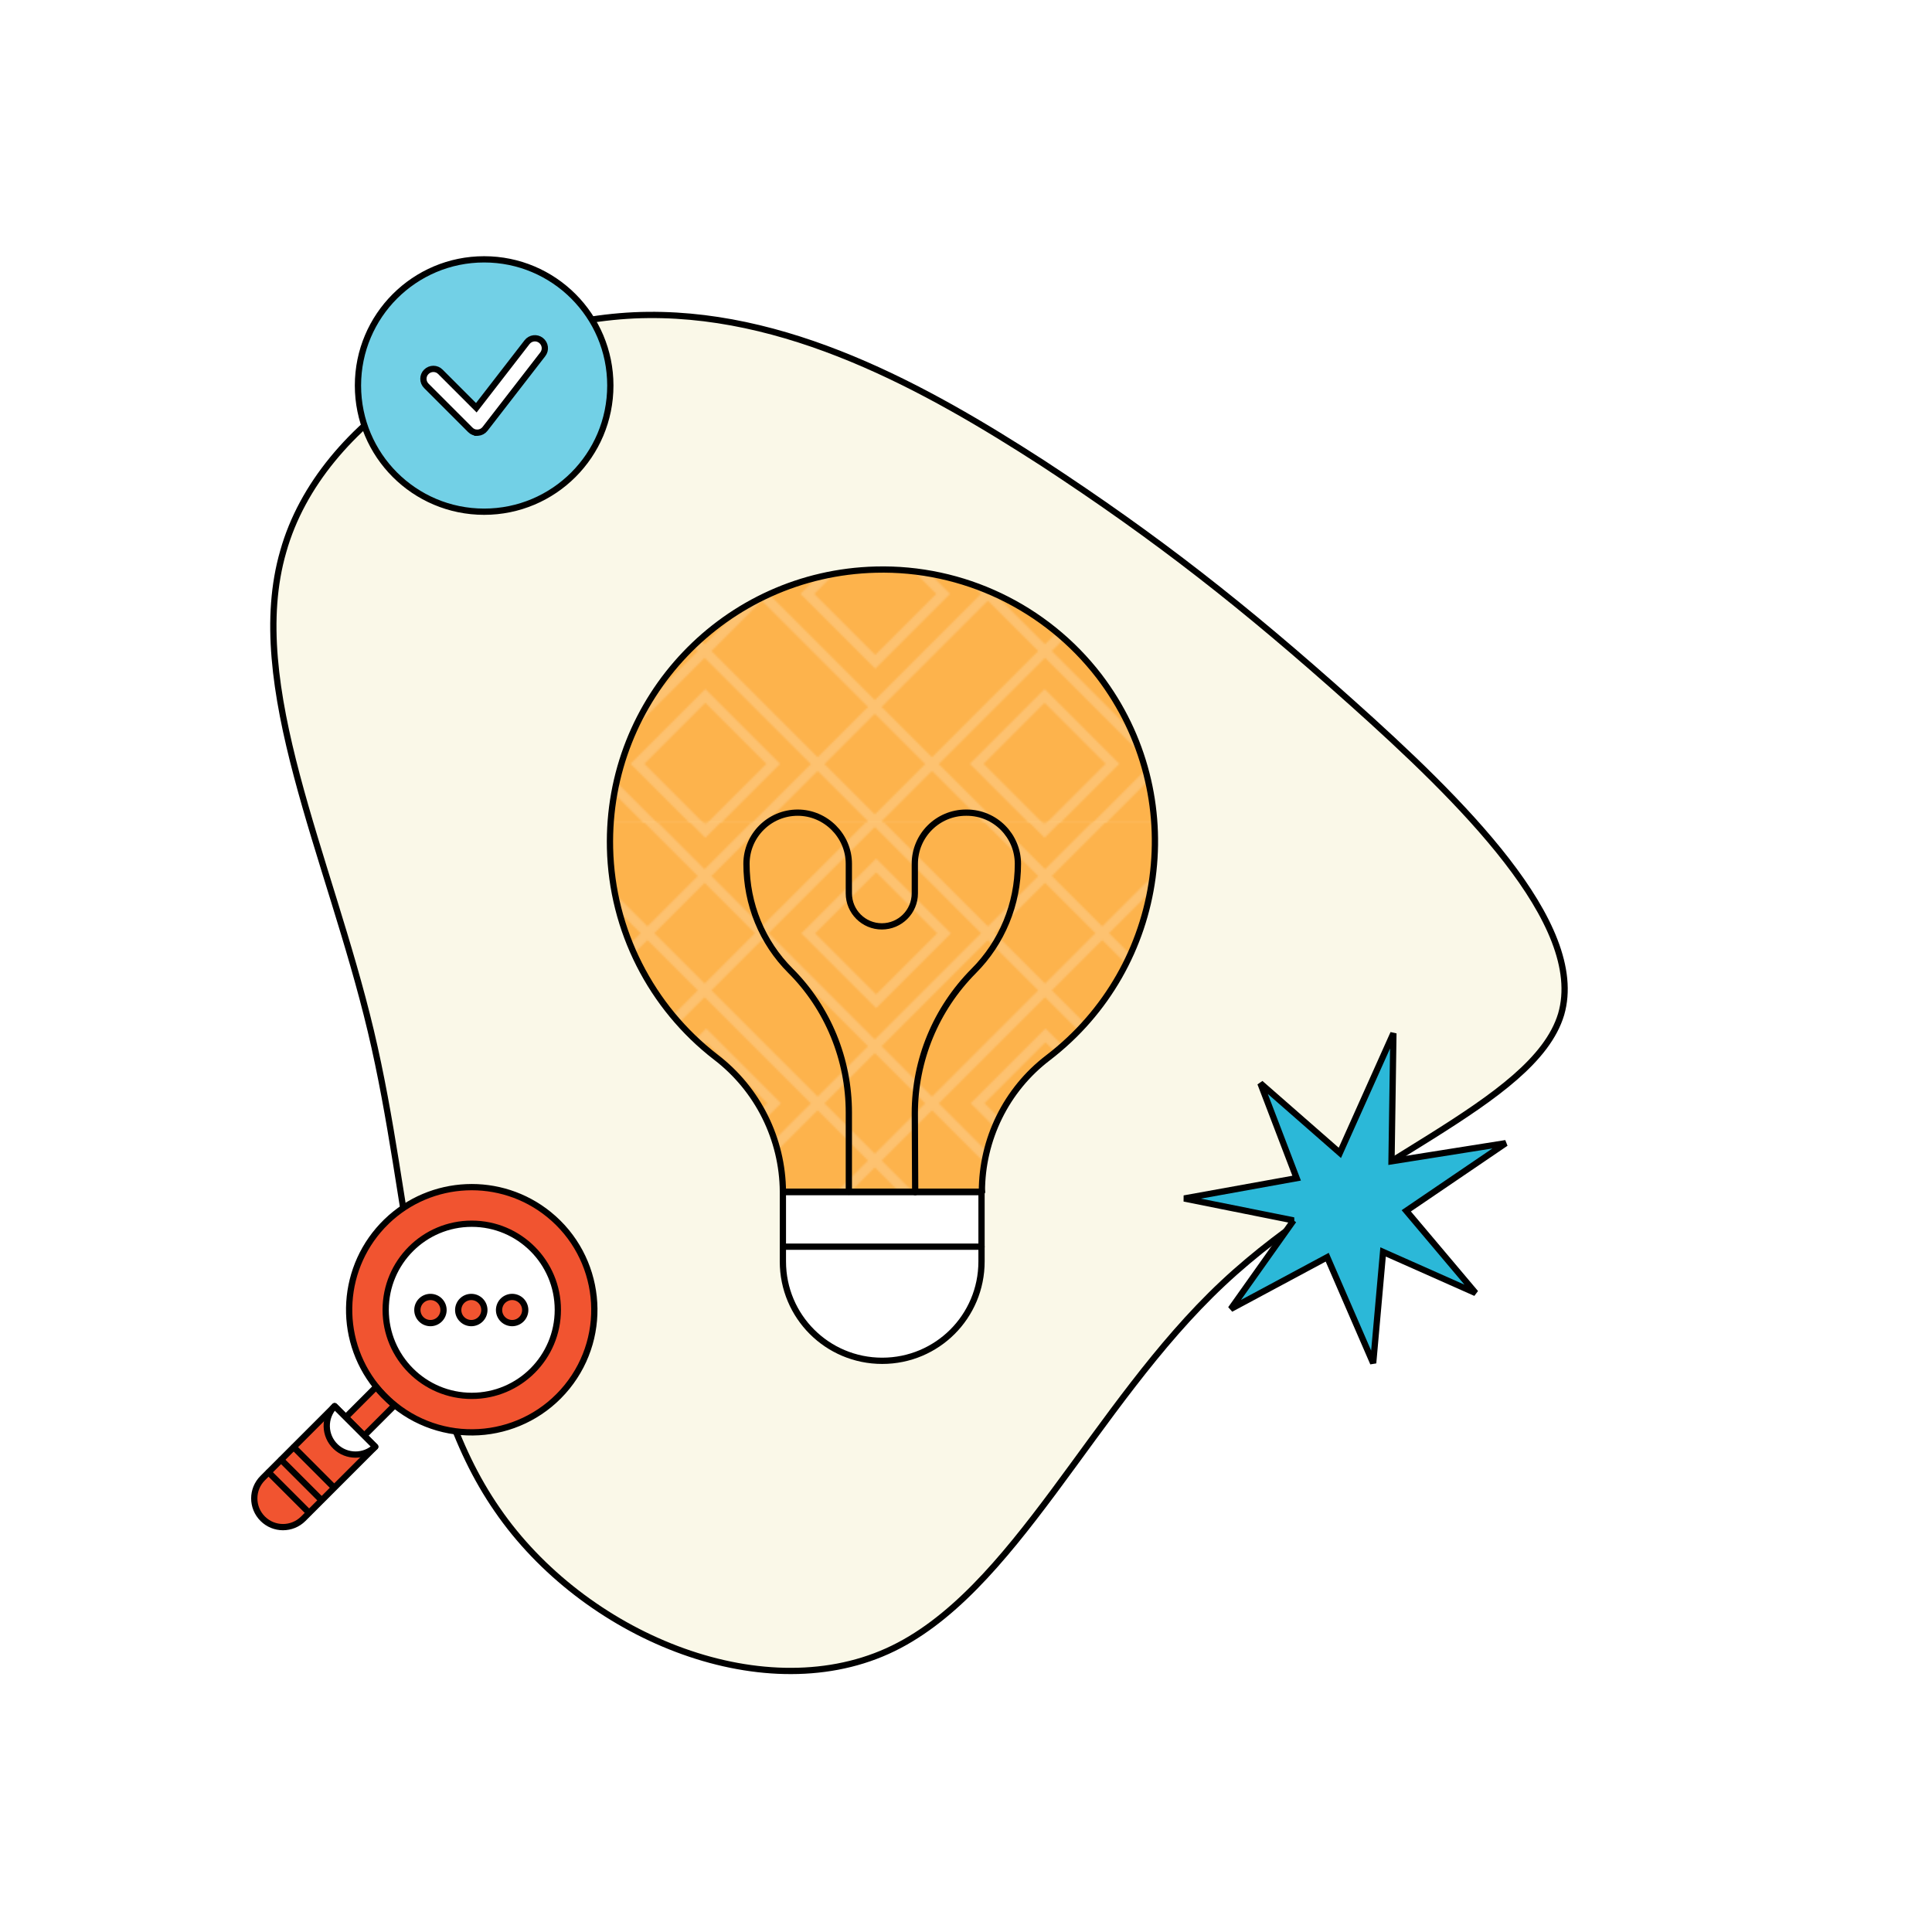 <?xml version="1.0" encoding="UTF-8"?>
<svg xmlns="http://www.w3.org/2000/svg" xmlns:xlink="http://www.w3.org/1999/xlink" id="Layer_1" viewBox="0 0 1080 1080">
  <defs>
    <style>.cls-1,.cls-2{fill:none;}.cls-3{fill:url(#Yellow_Pattern_Swatch_11);}.cls-3,.cls-4,.cls-5,.cls-6,.cls-7,.cls-8,.cls-9,.cls-10,.cls-2{stroke:#000;stroke-width:3.5px;}.cls-4,.cls-11,.cls-10{fill:#fff;}.cls-5{fill:#faf8e8;}.cls-6,.cls-9{fill:#f15430;}.cls-7{fill:#72d0e6;}.cls-8{fill:#2bb8d8;}.cls-12{fill:#fdb34c;}.cls-13{opacity:.2;}.cls-9,.cls-10,.cls-2{stroke-linejoin:round;}.cls-2{stroke-linecap:round;}</style>
    <pattern id="Yellow_Pattern_Swatch_11" x="0" y="0" width="379.96" height="379.96" patternTransform="translate(2200 -2200)" patternUnits="userSpaceOnUse" viewBox="0 0 379.96 379.96">
      <rect class="cls-1" y="0" width="379.96" height="379.96"></rect>
      <rect class="cls-12" y="0" width="379.96" height="379.96"></rect>
      <g class="cls-13">
        <polygon class="cls-1" points="157.07 350.94 128.05 379.96 184.31 379.96 185.2 379.07 157.07 350.94"></polygon>
        <polygon class="cls-1" points="0 320.27 0 373.97 26.85 347.12 0 320.27"></polygon>
        <polygon class="cls-1" points="2.54 379.07 3.43 379.96 59.69 379.96 30.67 350.94 2.54 379.07"></polygon>
        <polygon class="cls-1" points="94.27 312.89 60.18 346.99 93.15 379.96 95.38 379.96 128.36 346.99 94.27 312.89"></polygon>
        <polygon class="cls-1" points="0 193.88 0 211.53 40.45 251.99 0 292.44 0 310.06 58.09 251.97 0 193.88"></polygon>
        <polygon class="cls-1" points="192.84 379.07 193.73 379.96 249.99 379.96 220.98 350.94 192.84 379.07"></polygon>
        <polygon class="cls-1" points="283.92 312.89 249.83 346.98 282.8 379.96 285.03 379.96 318.01 346.98 283.92 312.89"></polygon>
        <polygon class="cls-1" points="90.05 93.62 61.92 65.49 2.54 124.87 30.67 153 90.05 93.62"></polygon>
        <polygon class="cls-1" points="122 61.67 93.87 33.54 65.74 61.67 93.87 89.8 122 61.67"></polygon>
        <polygon class="cls-1" points="160.89 347.12 189.02 375.25 217.15 347.12 189.02 318.99 160.89 347.12"></polygon>
        <polygon class="cls-1" points="90.05 220.02 30.67 160.64 2.54 188.77 61.92 248.15 90.05 220.02"></polygon>
        <polygon class="cls-1" points="125.82 255.79 97.69 283.92 157.07 343.3 185.2 315.17 125.82 255.79"></polygon>
        <polygon class="cls-1" points="0 129.97 0 183.67 26.85 156.82 0 129.97"></polygon>
        <polygon class="cls-1" points="157.07 153 185.2 124.87 125.82 65.49 97.69 93.62 157.07 153"></polygon>
        <polygon class="cls-1" points="0 3.57 0 20.81 40.94 61.76 0 102.7 0 119.76 58.09 61.67 0 3.57"></polygon>
        <polygon class="cls-1" points="93.87 223.84 65.74 251.97 93.87 280.1 122 251.97 93.87 223.84"></polygon>
        <polygon class="cls-1" points="2.54 315.17 30.67 343.3 90.05 283.92 61.92 255.79 2.54 315.17"></polygon>
        <polygon class="cls-1" points="0 219.26 0 284.71 32.72 251.99 0 219.26"></polygon>
        <polygon class="cls-1" points="223.35 251.99 189.26 217.9 155.17 251.99 189.26 286.08 223.35 251.99"></polygon>
        <path class="cls-1" d="m284.17,216.19l-59.37-59.37,59.37-59.37,59.37,59.37-59.37,59.37Zm-41.59-59.44l41.82,41.82,41.82-41.82-41.82-41.82-41.82,41.82Z"></path>
        <polygon class="cls-1" points="0 28.54 0 94.97 33.21 61.76 0 28.54"></polygon>
        <polygon class="cls-1" points="347.37 153 375.5 124.87 316.13 65.49 288 93.62 347.37 153"></polygon>
        <path class="cls-1" d="m93.87,97.44l59.37,59.37-59.37,59.37-59.37-59.37,59.37-59.37Zm.88,17.49l-41.82,41.82,41.82,41.82,41.82-41.82-41.82-41.82Z"></path>
        <polygon class="cls-1" points="217.15 156.82 189.02 128.69 160.89 156.82 189.02 184.95 217.15 156.82"></polygon>
        <polygon class="cls-1" points="280.35 220.02 220.98 160.64 192.84 188.77 252.22 248.15 280.35 220.02"></polygon>
        <path class="cls-1" d="m189.02,311.34l-59.37-59.37,59.37-59.37,59.37,59.37-59.37,59.37Zm-41.58-59.36l41.82,41.82,41.82-41.82-41.82-41.82-41.82,41.82Z"></path>
        <polygon class="cls-1" points="318.5 156.75 284.41 122.66 250.32 156.75 284.41 190.84 318.5 156.75"></polygon>
        <polygon class="cls-1" points="94.76 190.84 128.85 156.75 94.76 122.66 60.66 156.75 94.76 190.84"></polygon>
        <polygon class="cls-1" points="284.17 287.75 224.8 347.12 257.64 379.96 275.07 379.96 242.1 346.98 283.92 305.16 325.74 346.98 292.76 379.96 310.71 379.96 343.55 347.12 284.17 287.75"></polygon>
        <polygon class="cls-1" points="288 220.02 316.13 248.15 375.5 188.77 347.37 160.64 288 220.02"></polygon>
        <polygon class="cls-1" points="347.37 350.94 318.35 379.96 374.62 379.96 375.5 379.07 347.37 350.94"></polygon>
        <polygon class="cls-1" points="223.84 61.76 189.75 27.67 155.66 61.76 189.75 95.85 223.84 61.76"></polygon>
        <path class="cls-1" d="m189.02,121.04l-59.37-59.37L189.02,2.29l59.37,59.37-59.37,59.37Zm-41.09-59.29l41.82,41.82,41.82-41.82-41.82-41.82-41.82,41.82Z"></path>
        <polygon class="cls-1" points="220.98 153 280.35 93.62 252.22 65.49 192.84 124.87 220.98 153"></polygon>
        <polygon class="cls-1" points="185.2 188.77 157.07 160.64 97.69 220.02 125.82 248.15 185.2 188.77"></polygon>
        <polygon class="cls-1" points="312.3 61.67 284.17 33.54 256.04 61.67 284.17 89.8 312.3 61.67"></polygon>
        <polygon class="cls-1" points="93.87 287.75 34.5 347.12 67.33 379.96 85.42 379.96 52.45 346.99 94.27 305.17 136.09 346.99 103.11 379.96 120.41 379.96 153.25 347.12 93.87 287.75"></polygon>
        <polygon class="cls-1" points="319.95 251.97 379.32 311.34 379.96 310.71 379.96 292.76 378.92 293.81 337.1 251.99 378.92 210.17 379.96 211.21 379.96 193.23 379.32 192.6 319.95 251.97"></polygon>
        <polygon class="cls-1" points="344.83 251.99 378.92 286.08 379.96 285.03 379.96 218.94 378.92 217.9 344.83 251.99"></polygon>
        <polygon class="cls-1" points="351.19 156.82 379.32 184.95 379.96 184.31 379.96 129.32 379.32 128.69 351.19 156.82"></polygon>
        <polygon class="cls-1" points="316.13 255.79 288 283.92 347.37 343.3 375.5 315.17 316.13 255.79"></polygon>
        <polygon class="cls-1" points="284.17 223.84 256.04 251.97 284.17 280.1 312.3 251.97 284.17 223.84"></polygon>
        <polygon class="cls-1" points="310.06 0 292.26 0 283.92 8.34 275.58 0 258.28 0 284.17 25.89 310.06 0"></polygon>
        <polygon class="cls-1" points="316.13 57.85 373.97 0 317.71 0 288 29.72 316.13 57.85"></polygon>
        <polygon class="cls-1" points="345.32 61.76 379.41 95.85 379.96 95.29 379.96 28.22 379.41 27.66 345.32 61.76"></polygon>
        <polygon class="cls-1" points="319.95 61.67 379.32 121.04 379.96 120.41 379.96 103.02 379.41 103.57 337.59 61.76 379.41 19.94 379.96 20.49 379.96 2.93 379.32 2.29 319.95 61.67"></polygon>
        <polygon class="cls-1" points="284.53 0 283.31 0 283.92 .61 284.53 0"></polygon>
        <polygon class="cls-1" points="192.84 315.17 220.98 343.3 280.35 283.92 252.22 255.79 192.84 315.17"></polygon>
        <polygon class="cls-1" points="280.35 29.72 250.63 0 194.37 0 252.22 57.85 280.35 29.72"></polygon>
        <polygon class="cls-1" points="90.05 29.72 60.33 0 4.07 0 61.92 57.85 90.05 29.72"></polygon>
        <polygon class="cls-1" points="351.19 347.12 379.32 375.25 379.96 374.62 379.96 319.63 379.32 318.99 351.19 347.12"></polygon>
        <polygon class="cls-1" points="94.88 0 93.65 0 94.27 .61 94.88 0"></polygon>
        <polygon class="cls-1" points="119.76 0 102.61 0 94.27 8.34 85.92 0 67.98 0 93.87 25.89 119.76 0"></polygon>
        <polygon class="cls-1" points="125.82 57.85 183.67 0 127.41 0 97.69 29.72 125.82 57.85"></polygon>
        <path class="cls-11" d="m379.96,379.96h-5.34l.88-.88-28.13-28.13-29.02,29.02h-7.65l32.84-32.84-59.37-59.37-59.37,59.37,32.84,32.84h-7.65l-29.02-29.02-28.13,28.13.88.88h-9.41l.88-.88-28.13-28.13-29.02,29.02h-7.65l32.84-32.84-59.37-59.37-59.37,59.37,32.84,32.84h-7.65l-29.02-29.02-28.13,28.13.88.88H0v-5.99l26.85-26.85L0,320.27v-10.21l58.09-58.09L0,193.88v-10.21l26.85-26.85L0,129.97v-10.2l58.09-58.09L0,3.57V0h4.07l57.85,57.85,28.13-28.13L60.33,0h7.65l25.89,25.89L119.76,0h7.65l-29.72,29.72,28.13,28.13L183.67,0h10.7l57.85,57.85,28.13-28.13L250.63,0h7.65l25.89,25.89L310.06,0h7.65l-29.72,29.72,28.13,28.13L373.97,0h5.99v2.93l-.64-.64-59.37,59.37,59.37,59.37.64-.64v8.92l-.64-.64-28.13,28.13,28.13,28.13.64-.64v8.92l-.64-.64-59.37,59.37,59.37,59.37.64-.64v8.92l-.64-.64-28.13,28.13,28.13,28.13.64-.64v5.34Zm-32.59-219.32l-59.37,59.37,28.13,28.13,59.37-59.37-28.13-28.13Zm-249.68,59.37l28.13,28.13,59.37-59.37-28.13-28.13-59.37,59.37Zm55.55-63.2l-59.37-59.37-59.37,59.37,59.37,59.37,59.37-59.37Zm35.78,28.13l28.13-28.13-28.13-28.13-28.13,28.13,28.13,28.13Zm-59.37,67.02l59.37,59.37,59.37-59.37-59.37-59.37-59.37,59.37Zm122.57-3.82l28.13-28.13-59.37-59.37-28.13,28.13,59.37,59.37Zm31.95-31.95l59.37-59.37-59.37-59.37-59.37,59.37,59.37,59.37Zm3.82-122.57l59.37,59.37,28.13-28.13-59.37-59.37-28.13,28.13Zm-31.95-31.95l28.13,28.13,28.13-28.13-28.13-28.13-28.13,28.13Zm-63.2,63.2l28.13,28.13,59.37-59.37-28.13-28.13-59.37,59.37Zm-63.2-63.2l59.37,59.37,59.37-59.37L189.02,2.29l-59.37,59.37Zm-3.82,3.82l-28.13,28.13,59.37,59.37,28.13-28.13-59.37-59.37Zm-60.08-3.82l28.13,28.13,28.13-28.13-28.13-28.13-28.13,28.13Zm-35.07,91.33l59.37-59.37-28.13-28.13L2.54,124.87l28.13,28.13Zm31.24,95.15l28.13-28.13-59.37-59.37-28.13,28.13,59.37,59.37Zm28.13,35.78l-28.13-28.13L2.54,315.17l28.13,28.13,59.37-59.37Zm31.95-31.95l-28.13-28.13-28.13,28.13,28.13,28.13,28.13-28.13Zm63.2,63.2l-59.37-59.37-28.13,28.13,59.37,59.37,28.13-28.13Zm31.95,31.95l-28.13-28.13-28.13,28.13,28.13,28.13,28.13-28.13Zm63.2-63.2l-28.13-28.13-59.37,59.37,28.13,28.13,59.37-59.37Zm31.95-31.95l-28.13-28.13-28.13,28.13,28.13,28.13,28.13-28.13Zm35.07,91.33l28.13-28.13-59.37-59.37-28.13,28.13,59.37,59.37Z"></path>
        <polygon class="cls-11" points="102.61 0 94.88 0 94.27 .61 93.65 0 85.92 0 94.27 8.34 102.61 0"></polygon>
        <polygon class="cls-11" points="292.26 0 284.53 0 283.92 .61 283.31 0 275.58 0 283.92 8.34 292.26 0"></polygon>
        <polygon class="cls-11" points="94.27 305.17 52.45 346.99 85.42 379.96 93.15 379.96 60.18 346.99 94.27 312.89 128.36 346.99 95.38 379.96 103.11 379.96 136.09 346.99 94.27 305.17"></polygon>
        <polygon class="cls-11" points="283.92 305.16 242.1 346.98 275.07 379.96 282.8 379.96 249.83 346.98 283.92 312.89 318.01 346.98 285.03 379.96 292.76 379.96 325.74 346.98 283.92 305.16"></polygon>
        <path class="cls-11" d="m52.94,156.75l41.82-41.82,41.82,41.82-41.82,41.82-41.82-41.82Zm41.82-34.09l-34.09,34.09,34.09,34.09,34.09-34.09-34.09-34.09Z"></path>
        <path class="cls-11" d="m284.41,198.57l-41.82-41.82,41.82-41.82,41.82,41.82-41.82,41.82Zm-34.09-41.82l34.09,34.09,34.09-34.09-34.09-34.09-34.09,34.09Z"></path>
        <polygon class="cls-11" points="0 211.53 0 219.26 32.72 251.99 0 284.71 0 292.44 40.45 251.99 0 211.53"></polygon>
        <path class="cls-11" d="m189.26,293.81l-41.82-41.82,41.82-41.82,41.82,41.82-41.82,41.82Zm-34.09-41.82l34.09,34.09,34.09-34.09-34.09-34.09-34.09,34.09Z"></path>
        <polygon class="cls-11" points="337.1 251.99 378.92 293.81 379.96 292.76 379.96 285.03 378.92 286.08 344.83 251.99 378.92 217.9 379.96 218.94 379.96 211.21 378.92 210.17 337.1 251.99"></polygon>
        <polygon class="cls-11" points="0 20.81 0 28.54 33.21 61.76 0 94.97 0 102.7 40.94 61.76 0 20.81"></polygon>
        <path class="cls-11" d="m189.75,103.58l-41.82-41.82,41.82-41.82,41.82,41.82-41.82,41.82Zm-34.09-41.82l34.09,34.09,34.09-34.09-34.09-34.09-34.09,34.09Z"></path>
        <polygon class="cls-11" points="337.59 61.76 379.41 103.57 379.96 103.02 379.96 95.29 379.41 95.85 345.32 61.76 379.41 27.66 379.96 28.22 379.96 20.49 379.41 19.94 337.59 61.76"></polygon>
      </g>
    </pattern>
  </defs>
  <path class="cls-5" d="m755.55,392.69c60.23,53.89,131.87,123.62,117.13,174.32-15.28,50.53-116.41,82.22-189.17,150.44-72.76,68.22-116.79,173.7-187.43,205.52-71.36,32.17-170.03-8.96-218.17-79.13-48.68-70.34-47.37-169.9-70.64-267.59-23.26-97.69-70.59-193.33-48.92-268.04,20.94-74.37,110.86-127.81,196.09-131.93,84.5-3.77,163.97,41.05,228.37,82.58,64.23,42.07,112.51,79.94,172.74,133.83Z"></path>
  <path class="cls-3" d="m489.56,318.42c-84.13,2.12-150.46,71.84-148.55,155.76,1.06,45.77,22.89,88.79,59.13,116.76,23.52,18.01,37.3,45.77,37.51,75.23l8.05,16.96h89.85l13.34-16.96c0-29.24,13.57-57,36.88-74.8,66.75-51.08,79.68-146.44,28.6-213.4-29.67-38.57-76.07-60.82-124.81-59.55Z"></path>
  <path class="cls-4" d="m437.64,666.39v38.79c0,30.73,24.79,55.52,55.52,55.52s55.52-24.79,55.52-55.52v-38.79h-111.04Z"></path>
  <path class="cls-2" d="m437.64,666.18h111.25"></path>
  <path class="cls-2" d="m437.64,696.9h111.04"></path>
  <path class="cls-2" d="m474.51,666.18v-44.28c0-29.67-11.66-58.28-32.64-79.26-15.9-15.89-24.58-37.29-24.58-59.75,0-15.9,12.93-28.61,28.61-28.61s28.61,12.93,28.61,28.61v16.52c0,10.17,8.26,18.44,18.44,18.44s18.44-8.27,18.44-18.44v-16.52c0-15.9,12.92-28.61,28.6-28.61h.42c15.9,0,28.61,12.93,28.61,28.61,0,22.47-8.9,44.08-24.79,59.97-20.98,21.19-32.84,49.59-32.84,79.48l.21,44.07"></path>
  <path class="cls-8" d="m723.12,682.22l-35.12,49.5,53.92-28.93,25.69,59.21,5.54-62.16,51.73,22.98-38.77-45.96,55.62-37.82-63.87,10.13,1.06-71.53-29.93,66.82-44.43-38.89,20.27,53.03-62.87,11.36,61.17,12.26Z"></path>
  <path class="cls-9" d="m209.75,808.77l-22.7-22.7-40.2,40.2c-6.28,6.27-6.28,16.42,0,22.7,6.27,6.27,16.42,6.27,22.7,0l40.2-40.21Z"></path>
  <path class="cls-6" d="m210.98,774.57l10.3,10.3-17.72,17.72-10.3-10.3,17.72-17.72Z"></path>
  <path class="cls-6" d="m216.11,682.82c-25.53,24.68-28.03,64.75-5.75,92.4,1.24,1.55,2.58,3.05,3.99,4.51,1.94,2.02,4.05,3.96,6.24,5.72,29.41,23.83,72.58,19.22,96.4-10.19,23.83-29.41,19.22-72.58-10.19-96.4-26.92-21.76-65.79-20.04-90.69,3.95Z"></path>
  <path class="cls-4" d="m263.71,780.3c-26.57,0-48.11-21.54-48.11-48.12s21.54-48.11,48.11-48.11,48.12,21.54,48.12,48.11-21.54,48.12-48.12,48.12Z"></path>
  <path class="cls-10" d="m187.07,786.02c-6.1,6.41-5.85,16.55.56,22.66,6.19,5.89,15.95,5.93,22.14.04l-22.7-22.7Z"></path>
  <path class="cls-6" d="m240.62,739.62c-4.04,0-7.31-3.27-7.31-7.31s3.27-7.3,7.31-7.3,7.31,3.26,7.31,7.3-3.27,7.31-7.31,7.31Z"></path>
  <path class="cls-6" d="m263.45,739.62c-4.04,0-7.31-3.27-7.31-7.31s3.27-7.3,7.31-7.3,7.31,3.26,7.31,7.3-3.27,7.31-7.31,7.31Z"></path>
  <path class="cls-6" d="m279.81,735.7c-1.87-3.57-.48-7.99,3.09-9.86,3.58-1.88,7.99-.5,9.87,3.08,1.88,3.58.49,8-3.09,9.87-3.57,1.87-7.99.49-9.87-3.09Z"></path>
  <path class="cls-2" d="m186.49,831.34l-22.23-22.28"></path>
  <path class="cls-2" d="m179.47,838.35l-22.27-22.27"></path>
  <path class="cls-2" d="m172.47,845.36l-22.28-22.28"></path>
  <path class="cls-2" d="m210.26,775.27c1.25,1.55,2.58,3.05,4,4.51,1.98,2.02,4.04,3.96,6.23,5.72"></path>
  <path class="cls-7" d="m270.64,286.05c38.96,0,70.54-31.58,70.54-70.54s-31.59-70.54-70.54-70.54-70.54,31.58-70.54,70.54,31.58,70.54,70.54,70.54Z"></path>
  <path class="cls-4" d="m266.82,241.9c-1.48,0-2.89-.56-3.93-1.63l-24.57-24.58c-2.18-2.18-2.18-5.7,0-7.85,2.18-2.15,5.7-2.19,7.85,0l20.09,20.09,28.36-36.66c1.89-2.44,5.37-2.89,7.79-1,2.44,1.89,2.89,5.38,1,7.79l-32.26,41.67c-.96,1.26-2.44,2.04-4.03,2.15-.08,0-.19.03-.3.03Z"></path>
</svg>
